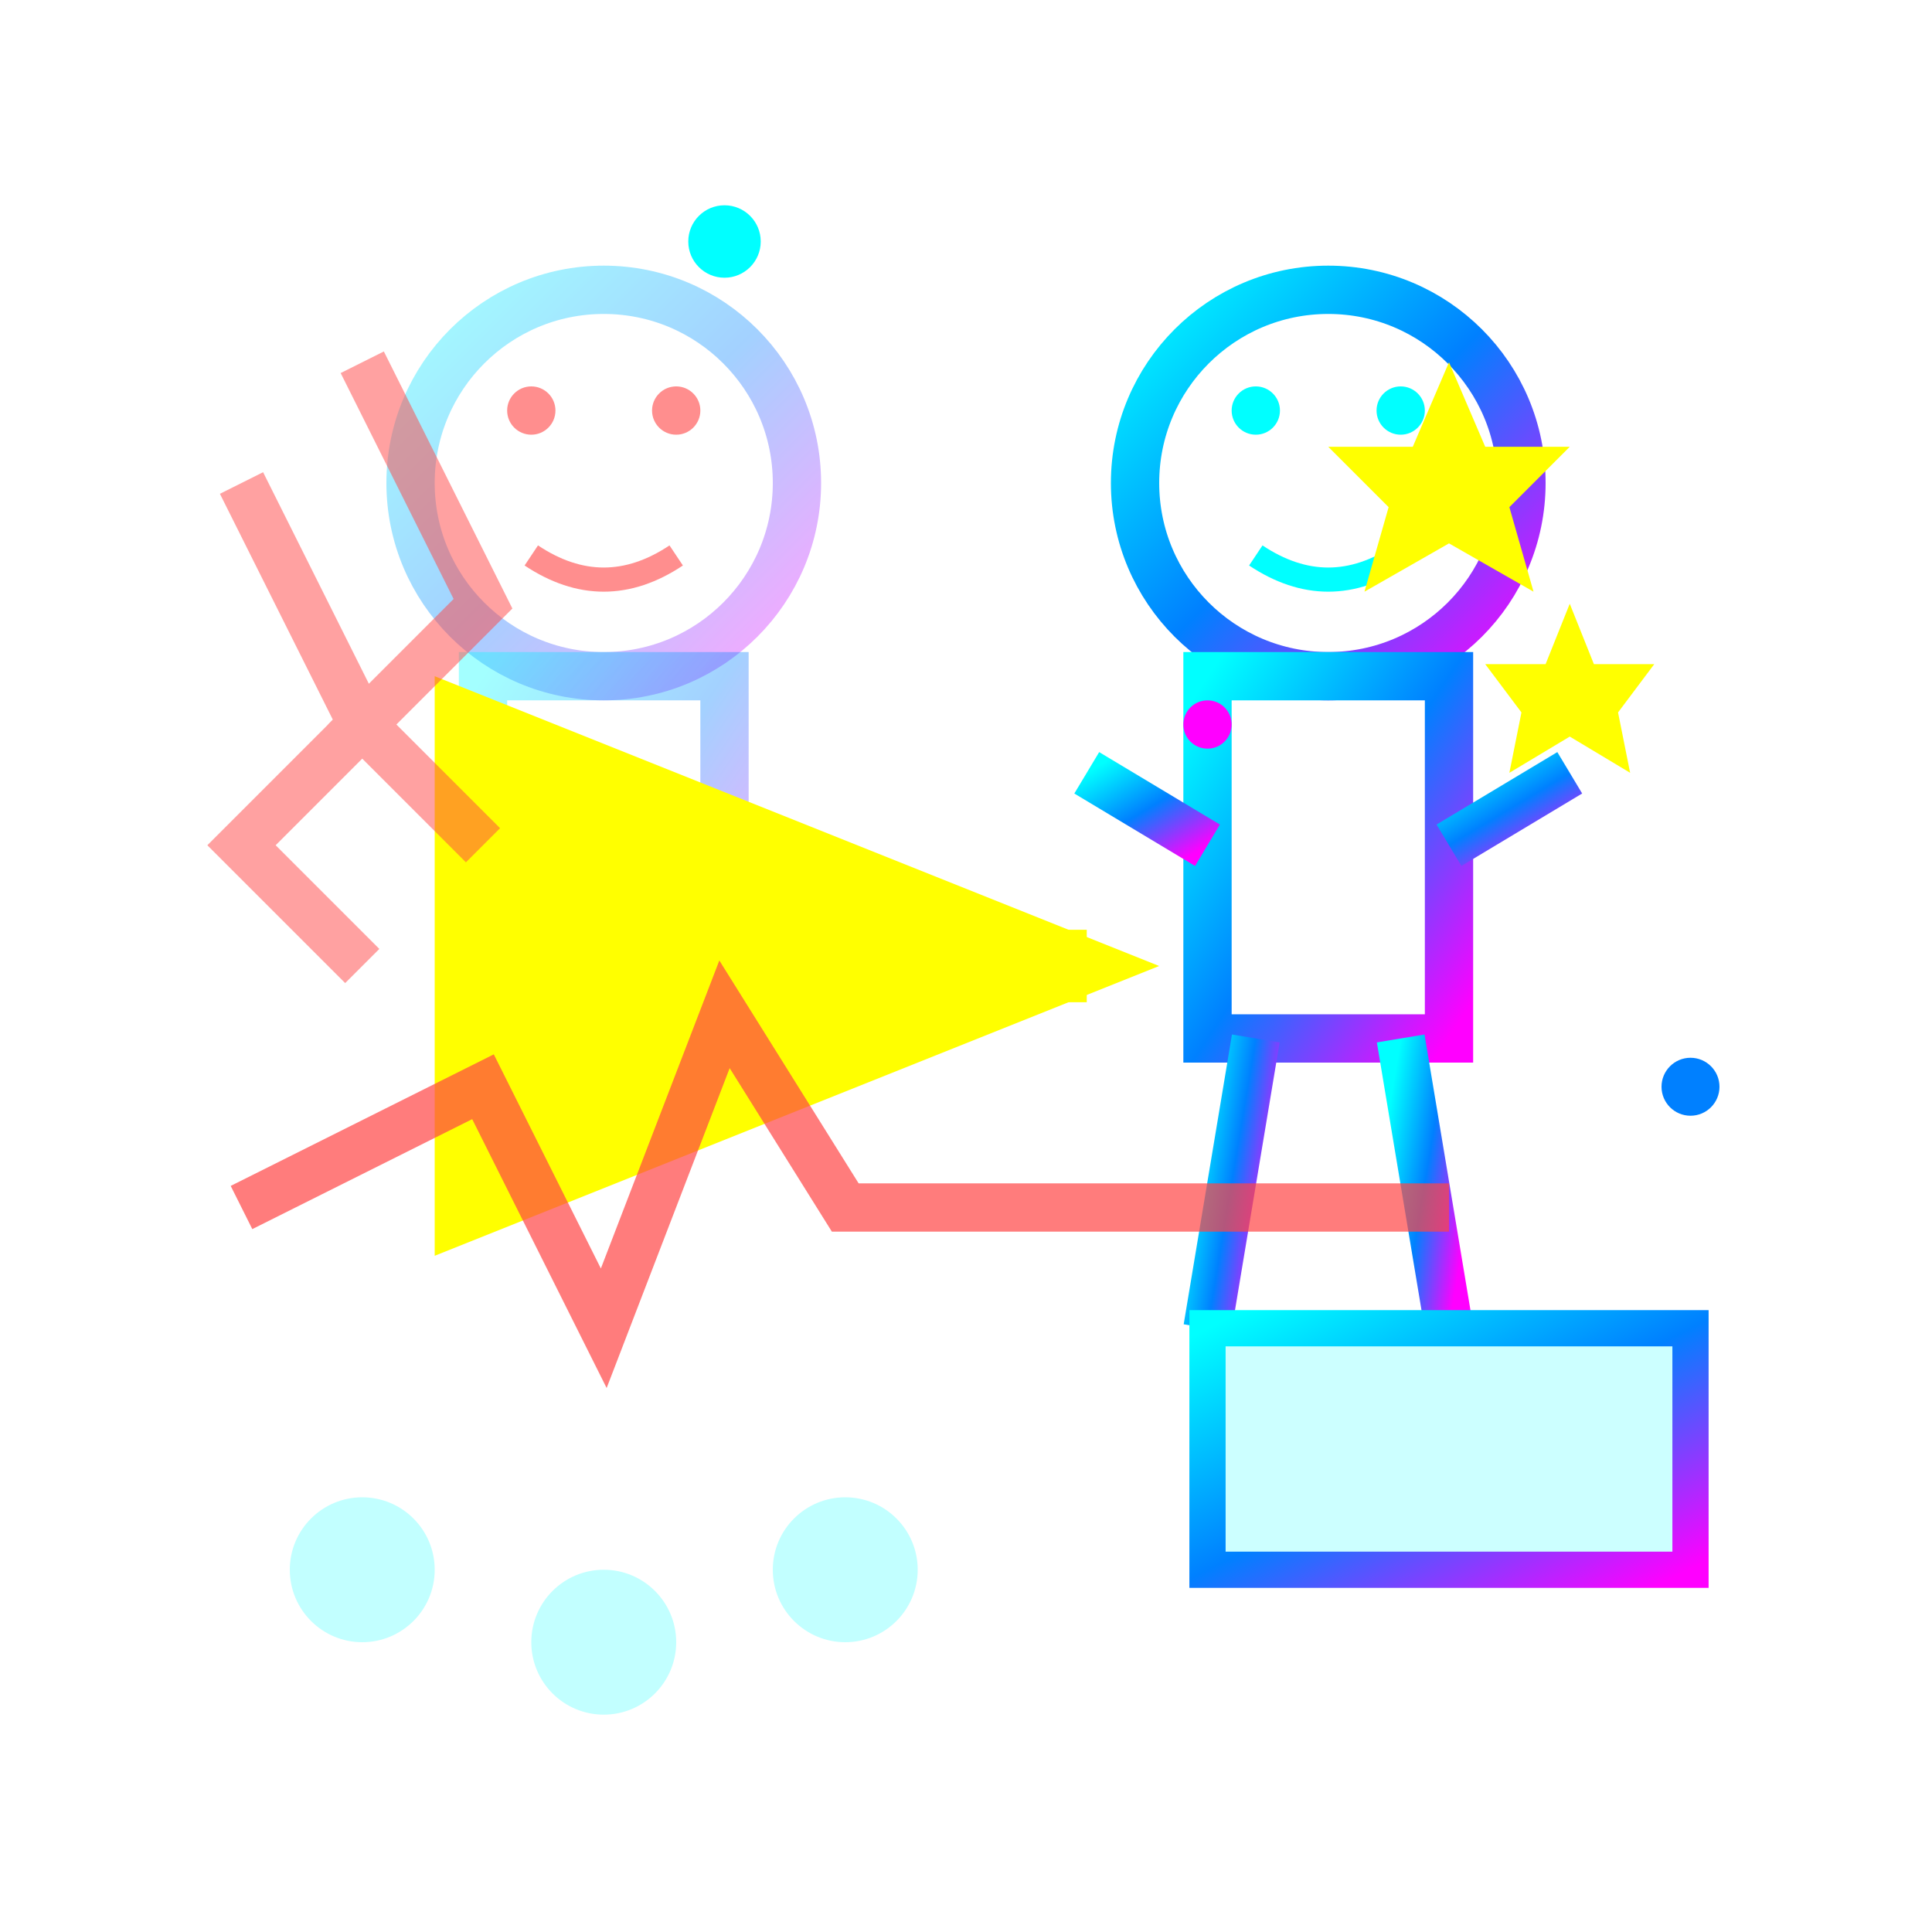 <svg width="80" height="80" viewBox="0 0 80 80" xmlns="http://www.w3.org/2000/svg">
  <defs>
    <linearGradient id="blog1Gradient" x1="0%" y1="0%" x2="100%" y2="100%">
      <stop offset="0%" style="stop-color:#00ffff;stop-opacity:1" />
      <stop offset="50%" style="stop-color:#0080ff;stop-opacity:1" />
      <stop offset="100%" style="stop-color:#ff00ff;stop-opacity:1" />
    </linearGradient>
    <filter id="blog1Glow" x="-20%" y="-20%" width="140%" height="140%">
      <feGaussianBlur stdDeviation="2" result="coloredBlur"/>
      <feMerge> 
        <feMergeNode in="coloredBlur"/>
        <feMergeNode in="SourceGraphic"/>
      </feMerge>
    </filter>
  </defs>
  
  <!-- Person overcoming fear -->
  <g transform="translate(40, 40)">
    <!-- Head with worried expression -->
    <circle cx="-15" cy="-20" r="8" fill="none" stroke="url(#blog1Gradient)" stroke-width="2" filter="url(#blog1Glow)" opacity="0.6"/>
    <!-- Worried face -->
    <circle cx="-18" cy="-23" r="1" fill="#ff4444" opacity="0.6"/>
    <circle cx="-12" cy="-23" r="1" fill="#ff4444" opacity="0.6"/>
    <path d="M -18 -17 Q -15 -15 -12 -17" fill="none" stroke="#ff4444" stroke-width="1" opacity="0.6"/>
    
    <!-- Body (fearful posture) -->
    <rect x="-20" y="-12" width="10" height="15" fill="none" stroke="url(#blog1Gradient)" stroke-width="2" filter="url(#blog1Glow)" opacity="0.6"/>
    
    <!-- Transformation arrow -->
    <path d="M -5 0 L 5 0" stroke="#ffff00" stroke-width="3" fill="none" filter="url(#blog1Glow)" marker-end="url(#transformArrow)">
      <animate attributeName="opacity" values="0.4;1;0.4" dur="2s" repeatCount="indefinite"/>
    </path>
    
    <!-- Confident person after transformation -->
    <!-- Head with confident expression -->
    <circle cx="15" cy="-20" r="8" fill="none" stroke="url(#blog1Gradient)" stroke-width="2" filter="url(#blog1Glow)"/>
    <!-- Confident face -->
    <circle cx="12" cy="-23" r="1" fill="#00ffff"/>
    <circle cx="18" cy="-23" r="1" fill="#00ffff"/>
    <path d="M 12 -17 Q 15 -15 18 -17" fill="none" stroke="#00ffff" stroke-width="1"/>
    
    <!-- Body (confident posture) -->
    <rect x="10" y="-12" width="10" height="15" fill="none" stroke="url(#blog1Gradient)" stroke-width="2" filter="url(#blog1Glow)"/>
    
    <!-- Confident arms -->
    <line x1="10" y1="-5" x2="5" y2="-8" stroke="url(#blog1Gradient)" stroke-width="2" filter="url(#blog1Glow)"/>
    <line x1="20" y1="-5" x2="25" y2="-8" stroke="url(#blog1Gradient)" stroke-width="2" filter="url(#blog1Glow)"/>
    
    <!-- Legs -->
    <line x1="12" y1="3" x2="10" y2="15" stroke="url(#blog1Gradient)" stroke-width="2" filter="url(#blog1Glow)"/>
    <line x1="18" y1="3" x2="20" y2="15" stroke="url(#blog1Gradient)" stroke-width="2" filter="url(#blog1Glow)"/>
  </g>
  
  <!-- Fear indicators -->
  <g opacity="0.5">
    <!-- Lightning bolts representing nervousness -->
    <path d="M 15 15 L 20 25 L 15 30 L 20 35" stroke="#ff4444" stroke-width="2" fill="none" filter="url(#blog1Glow)">
      <animate attributeName="opacity" values="0.3;0.8;0.3" dur="1.5s" repeatCount="indefinite"/>
    </path>
    
    <path d="M 10 20 L 15 30 L 10 35 L 15 40" stroke="#ff4444" stroke-width="2" fill="none" filter="url(#blog1Glow)">
      <animate attributeName="opacity" values="0.3;0.8;0.3" dur="1.8s" repeatCount="indefinite"/>
    </path>
  </g>
  
  <!-- Confidence indicators -->
  <g>
    <!-- Stars representing confidence -->
    <path d="M 60 15 L 61.5 18.5 L 65 18.5 L 62.5 21 L 63.5 24.5 L 60 22.5 L 56.5 24.5 L 57.5 21 L 55 18.5 L 58.5 18.5 Z" 
          fill="#ffff00" 
          filter="url(#blog1Glow)">
      <animate attributeName="opacity" values="0.5;1;0.5" dur="2s" repeatCount="indefinite"/>
    </path>
    
    <path d="M 65 25 L 66 27.5 L 68.5 27.5 L 67 29.5 L 67.5 32 L 65 30.5 L 62.5 32 L 63 29.5 L 61.5 27.5 L 64 27.5 Z" 
          fill="#ffff00" 
          filter="url(#blog1Glow)">
      <animate attributeName="opacity" values="0.5;1;0.5" dur="2.5s" repeatCount="indefinite"/>
    </path>
  </g>
  
  <!-- Podium representing stage -->
  <rect x="50" y="55" width="20" height="10" fill="rgba(0,255,255,0.2)" stroke="url(#blog1Gradient)" stroke-width="1.5" filter="url(#blog1Glow)"/>
  
  <!-- Audience silhouettes -->
  <g opacity="0.6">
    <circle cx="15" cy="65" r="3" fill="rgba(0,255,255,0.4)"/>
    <circle cx="25" cy="68" r="3" fill="rgba(0,255,255,0.4)"/>
    <circle cx="35" cy="65" r="3" fill="rgba(0,255,255,0.4)"/>
  </g>
  
  <!-- Transformation particles -->
  <circle cx="30" cy="10" r="1.5" fill="#00ffff" filter="url(#blog1Glow)">
    <animate attributeName="opacity" values="0.3;1;0.3" dur="3s" repeatCount="indefinite"/>
    <animateTransform attributeName="transform" type="translate" values="0,0; 5,-3; 0,0" dur="3s" repeatCount="indefinite"/>
  </circle>
  
  <circle cx="50" cy="30" r="1" fill="#ff00ff" filter="url(#blog1Glow)">
    <animate attributeName="opacity" values="0.3;1;0.3" dur="2.5s" repeatCount="indefinite"/>
    <animateTransform attributeName="transform" type="translate" values="0,0; -3,4; 0,0" dur="2.5s" repeatCount="indefinite"/>
  </circle>
  
  <circle cx="70" cy="45" r="1.2" fill="#0080ff" filter="url(#blog1Glow)">
    <animate attributeName="opacity" values="0.3;1;0.3" dur="4s" repeatCount="indefinite"/>
    <animateTransform attributeName="transform" type="translate" values="0,0; 2,-2; 0,0" dur="4s" repeatCount="indefinite"/>
  </circle>
  
  <!-- Arrow marker -->
  <defs>
    <marker id="transformArrow" markerWidth="10" markerHeight="8" refX="9" refY="4" orient="auto">
      <polygon points="0 0, 10 4, 0 8" fill="#ffff00" filter="url(#blog1Glow)"/>
    </marker>
  </defs>
  
  <!-- Heart rate line representing nervousness to calm -->
  <g transform="translate(10, 50)">
    <path d="M 0 0 L 10 -5 L 15 5 L 20 -8 L 25 0 L 35 0 L 40 0 L 50 0" 
          stroke="#ff4444" 
          stroke-width="2" 
          fill="none" 
          filter="url(#blog1Glow)" 
          opacity="0.7">
      <animate attributeName="opacity" values="0.4;0.9;0.4" dur="3s" repeatCount="indefinite"/>
    </path>
  </g>
</svg>
